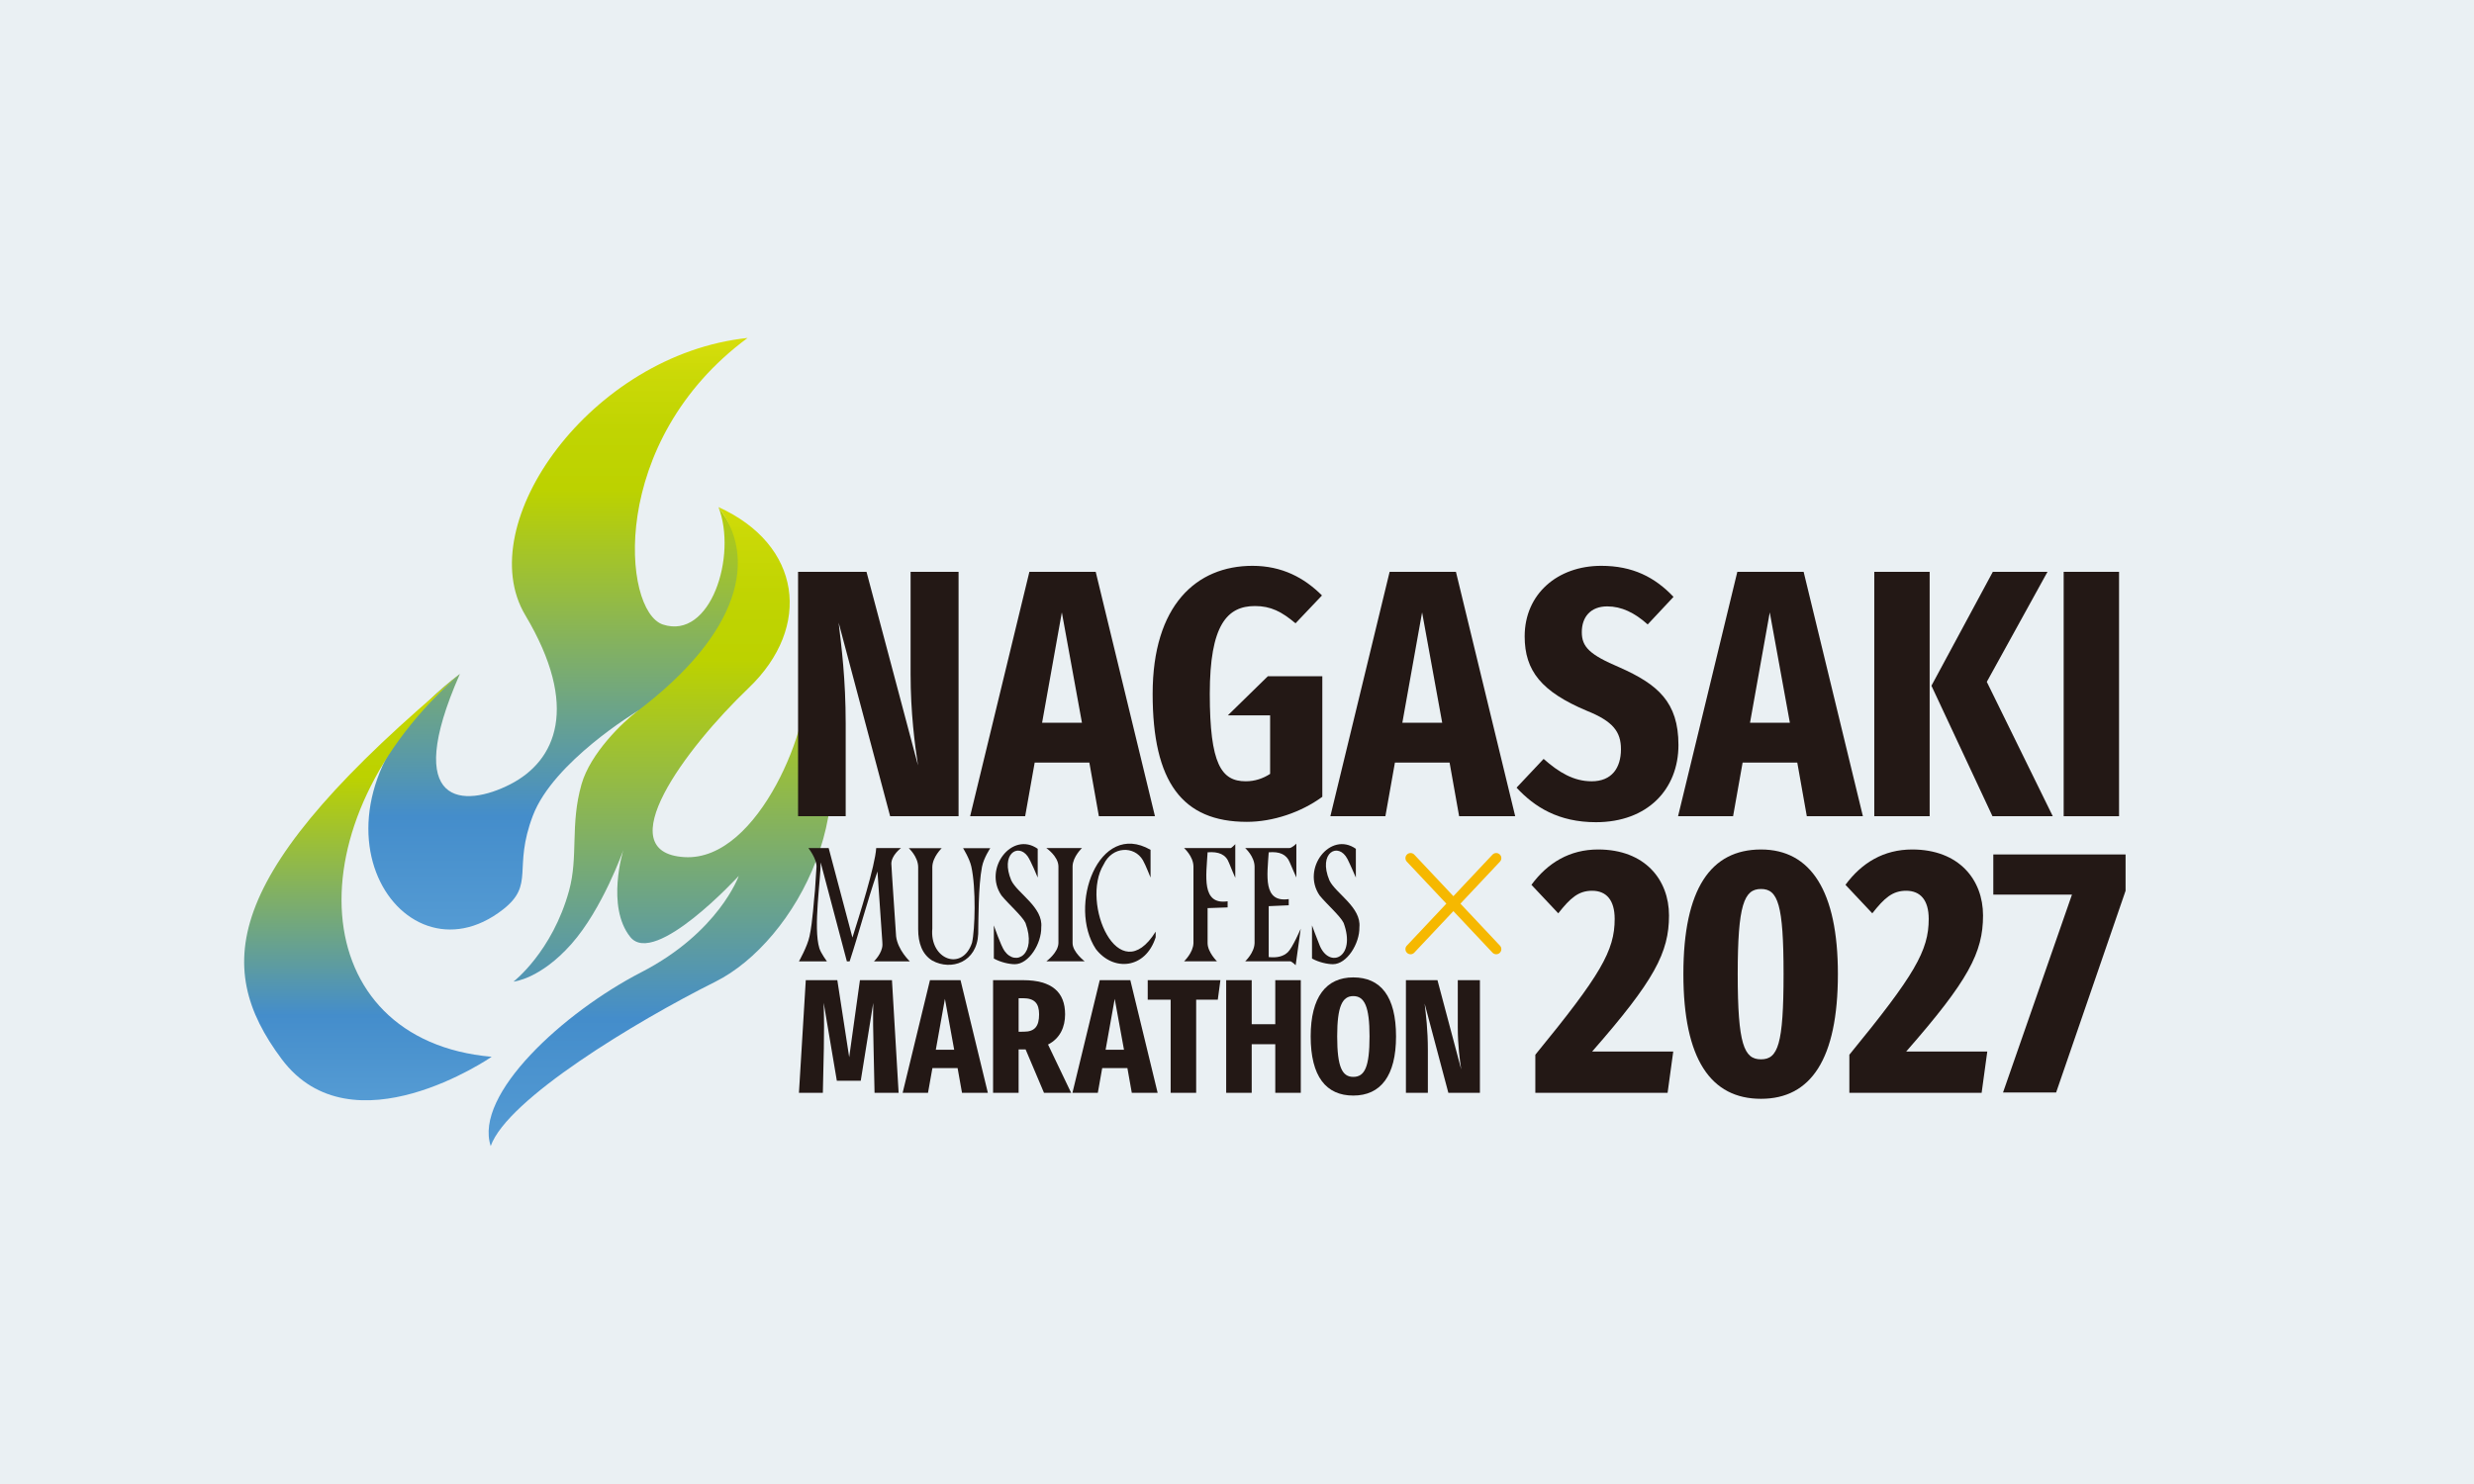 <?xml version="1.0" encoding="utf-8"?>
<!-- Generator: Adobe Illustrator 16.0.0, SVG Export Plug-In . SVG Version: 6.00 Build 0)  -->
<!DOCTYPE svg PUBLIC "-//W3C//DTD SVG 1.1//EN" "http://www.w3.org/Graphics/SVG/1.1/DTD/svg11.dtd">
<svg version="1.1" id="レイヤー_1" xmlns="http://www.w3.org/2000/svg" xmlns:xlink="http://www.w3.org/1999/xlink" x="0px"
	 y="0px" width="300px" height="180px" viewBox="0 0 300 180" enable-background="new 0 0 300 180" xml:space="preserve">
<rect x="-1.441" y="-0.9" fill="#EAF0F3" width="303" height="181.801"/>
<g>
	<g>
		<defs>
			<path id="SVGID_1_" d="M63.695,74.613c6.624,11.113,3.743,17.666-1.82,20.516c-5.564,2.85-13.258,2.85-6.105-13.391
				c-21.462,16.24-7.37,38.403,5.209,28.588c3.928-3.067,1.173-4.924,3.64-11.399c2.495-6.551,12.623-12.631,12.623-12.631
				c14.591-6.365,15.561-17.191,9.881-24.789c2.292,5.889-0.944,16.145-6.734,14.246c-4.93-1.619-6.693-22.225,10.265-34.762
				C71.714,42.986,57.071,63.502,63.695,74.613"/>
		</defs>
		<clipPath id="SVGID_2_">
			<use xlink:href="#SVGID_1_"  overflow="visible"/>
		</clipPath>
		
			<linearGradient id="SVGID_3_" gradientUnits="userSpaceOnUse" x1="-278.739" y1="403.67" x2="-278.31" y2="403.67" gradientTransform="matrix(84.968 -240.939 -240.939 0 120988.828 -67026.023)">
			<stop  offset="0" style="stop-color:#5FA4D9"/>
			<stop  offset="0.112" style="stop-color:#5FA4D9"/>
			<stop  offset="0.332" style="stop-color:#448DCB"/>
			<stop  offset="0.719" style="stop-color:#BCD200"/>
			<stop  offset="0.79" style="stop-color:#C0D402"/>
			<stop  offset="0.858" style="stop-color:#CBD907"/>
			<stop  offset="0.923" style="stop-color:#DEE10F"/>
			<stop  offset="0.987" style="stop-color:#F9EC1A"/>
			<stop  offset="1" style="stop-color:#FFEF1D"/>
		</linearGradient>
		<polygon clip-path="url(#SVGID_2_)" fill="url(#SVGID_3_)" points="6.395,120.141 34.308,40.992 120.713,40.992 92.802,120.141 		
			"/>
	</g>
	<g>
		<defs>
			<path id="SVGID_4_" d="M34.162,128.467c8.518,11.396,25.459-0.285,25.459-0.285c-22.661-1.994-24.428-28.495-3.851-46.444
				C27.099,105.672,25.644,117.069,34.162,128.467"/>
		</defs>
		<clipPath id="SVGID_5_">
			<use xlink:href="#SVGID_4_"  overflow="visible"/>
		</clipPath>
		
			<linearGradient id="SVGID_6_" gradientUnits="userSpaceOnUse" x1="-278.522" y1="403.454" x2="-278.093" y2="403.454" gradientTransform="matrix(61.248 -173.676 -173.676 0 87158.625 -48224.484)">
			<stop  offset="0" style="stop-color:#5FA4D9"/>
			<stop  offset="0.112" style="stop-color:#5FA4D9"/>
			<stop  offset="0.332" style="stop-color:#448DCB"/>
			<stop  offset="0.719" style="stop-color:#BCD200"/>
			<stop  offset="0.79" style="stop-color:#C0D402"/>
			<stop  offset="0.858" style="stop-color:#CBD907"/>
			<stop  offset="0.923" style="stop-color:#DEE10F"/>
			<stop  offset="0.987" style="stop-color:#F9EC1A"/>
			<stop  offset="1" style="stop-color:#FFEF1D"/>
		</linearGradient>
		<polygon clip-path="url(#SVGID_5_)" fill="url(#SVGID_6_)" points="5.146,139.864 25.644,81.738 80.119,81.738 59.621,139.864 		
			"/>
	</g>
	<g>
		<defs>
			<path id="SVGID_7_" d="M77.241,86.297c-1.689,1.275-5.645,5.039-6.725,8.832c-1.403,4.939-0.36,8.727-1.515,12.918
				c-2.042,7.406-6.734,11.018-6.734,11.018s3.234-0.287,7.021-4.561c3.786-4.273,6.299-11.397,6.299-11.397
				s-2.127,6.838,0.841,10.542c2.968,3.705,13.155-7.407,13.155-7.407s-2.412,6.838-11.813,11.682
				c-9.401,4.844-20.327,14.816-18.265,21.086c2.01-5.699,17.579-15.102,27.265-19.945c9.687-4.846,19.235-22.225,10.867-36.473
				c0.957,4.559-5.457,21.939-14.659,21.371c-9.201-0.57,0.063-13.107,7.805-20.516c7.741-7.408,6.414-17.383-3.661-21.939
				C91.818,67.586,89.933,76.703,77.241,86.297"/>
		</defs>
		<clipPath id="SVGID_8_">
			<use xlink:href="#SVGID_7_"  overflow="visible"/>
		</clipPath>
		
			<linearGradient id="SVGID_9_" gradientUnits="userSpaceOnUse" x1="-278.615" y1="403.8" x2="-278.186" y2="403.8" gradientTransform="matrix(91.776 -260.244 -260.244 0 130716.906 -72347.039)">
			<stop  offset="0" style="stop-color:#5FA4D9"/>
			<stop  offset="0.112" style="stop-color:#5FA4D9"/>
			<stop  offset="0.332" style="stop-color:#448DCB"/>
			<stop  offset="0.719" style="stop-color:#BCD200"/>
			<stop  offset="0.79" style="stop-color:#C0D402"/>
			<stop  offset="0.858" style="stop-color:#CBD907"/>
			<stop  offset="0.923" style="stop-color:#DEE10F"/>
			<stop  offset="0.987" style="stop-color:#F9EC1A"/>
			<stop  offset="1" style="stop-color:#FFEF1D"/>
		</linearGradient>
		<polygon clip-path="url(#SVGID_8_)" fill="url(#SVGID_9_)" points="30.112,139.01 57.443,61.508 133.337,61.508 106.006,139.01 		
			"/>
	</g>
	<path fill="#231815" d="M108.967,132.551h-2.918l-0.118-5.422c-0.058-1.932-0.078-3.824-0.039-5.48l-1.518,9.443h-2.898
		l-1.598-9.463c0.059,1.99,0.059,3.627,0.021,5.539l-0.119,5.383h-2.899l0.829-13.662h3.825l1.439,9.344l1.302-9.344h3.884
		L108.967,132.551z"/>
	<path fill="#231815" d="M116.12,129.555h-3.056l-0.533,2.996h-3.075l3.312-13.662h3.707l3.312,13.662h-3.134L116.12,129.555z
		 M115.706,127.327l-1.123-6.17l-1.104,6.17H115.706z"/>
	<path fill="#231815" d="M126.595,132.551l-2.229-5.264h-0.098h-0.75v5.264h-3.096v-13.662h3.648c3.51,0,5.085,1.479,5.085,4.141
		c0,1.518-0.591,2.916-2.069,3.666l2.8,5.855H126.595z M124.15,125.139c1.34,0,1.853-0.672,1.853-2.109
		c0-1.342-0.571-1.953-1.952-1.953h-0.532v4.063H124.15z"/>
	<path fill="#231815" d="M136.71,129.555h-3.056l-0.532,2.996h-3.076l3.311-13.662h3.707l3.313,13.662h-3.135L136.71,129.555z
		 M136.296,127.327l-1.125-6.17l-1.104,6.17H136.296z"/>
	<polygon fill="#231815" points="147.672,121.254 145.049,121.254 145.049,132.551 141.954,132.551 141.954,121.254 
		139.174,121.254 139.174,118.889 147.988,118.889 	"/>
	<polygon fill="#231815" points="154.641,126.657 151.783,126.657 151.783,132.551 148.688,132.551 148.688,118.889 
		151.783,118.889 151.783,124.231 154.641,124.231 154.641,118.889 157.736,118.889 157.736,132.551 154.641,132.551 	"/>
	<path fill="#231815" d="M179.455,132.551h-3.826l-2.877-10.822c0.156,1.359,0.393,3.133,0.393,5.656v5.166h-2.661v-13.662h3.825
		l2.879,10.824c-0.178-1.164-0.415-2.959-0.415-5.107v-5.717h2.683V132.551z"/>
	<path fill="#231815" d="M169.285,125.709c0,4.791-1.872,7.176-5.186,7.176c-3.293,0-5.164-2.305-5.164-7.176
		c0-4.771,1.871-7.156,5.164-7.156C167.413,118.553,169.285,120.84,169.285,125.709 M162.148,125.709c0,3.727,0.61,4.91,1.951,4.91
		c1.381,0,1.972-1.184,1.972-4.91c0-3.627-0.612-4.889-1.972-4.889C162.759,120.821,162.148,122.083,162.148,125.709"/>
	<path fill="#231815" d="M202.385,111.038c0,4.49-1.754,7.869-9.324,16.51h9.838l-0.686,5.004h-16.038v-4.619
		c7.913-9.668,9.622-12.617,9.622-16.467c0-2.311-1.025-3.422-2.736-3.422c-1.668,0-2.652,0.896-4.105,2.736l-3.253-3.456
		c1.973-2.678,4.645-4.287,8.085-4.287C199.477,103.037,202.385,106.717,202.385,111.038"/>
	<path fill="#231815" d="M222.865,118.137c0,10.352-3.293,15.141-9.325,15.141c-6.073,0-9.411-4.789-9.411-15.141
		c0-10.352,3.338-15.1,9.411-15.1C219.572,103.037,222.865,108.084,222.865,118.137 M210.717,118.137
		c0,8.555,0.77,10.352,2.823,10.352s2.737-1.797,2.737-10.352c0-8.428-0.684-10.309-2.737-10.309S210.717,109.752,210.717,118.137"
		/>
	<path fill="#231815" d="M240.465,111.038c0,4.49-1.753,7.869-9.323,16.51h9.837l-0.684,5.004h-16.04v-4.619
		c7.913-9.668,9.623-12.617,9.623-16.467c0-2.311-1.026-3.422-2.736-3.422c-1.669,0-2.653,0.896-4.106,2.736l-3.252-3.456
		c1.972-2.678,4.645-4.287,8.086-4.287C237.559,103.037,240.465,106.717,240.465,111.038"/>
	<polygon fill="#231815" points="257.75,108.043 249.329,132.51 242.89,132.51 251.249,108.512 241.71,108.512 241.71,103.637 
		257.75,103.637 	"/>
	<path fill="#F6B800" d="M180.98,103.662L170.594,114.7c-0.234,0.248-0.223,0.643,0.027,0.877c0.249,0.236,0.643,0.223,0.877-0.027
		l10.387-11.036c0.236-0.25,0.223-0.643-0.027-0.877C181.609,103.402,181.215,103.414,180.98,103.662"/>
	<path fill="#F6B800" d="M170.594,104.514l10.387,11.036c0.234,0.25,0.629,0.262,0.877,0.027c0.25-0.236,0.262-0.629,0.027-0.877
		l-10.387-11.038c-0.234-0.248-0.629-0.262-0.877-0.025C170.371,103.871,170.359,104.264,170.594,104.514"/>
	<path fill="#231815" d="M98.029,102.867h2.457l2.88,10.852c0.817-2.586,2.757-8.715,2.883-10.852h3.005
		c0,0-1.158,0.852-1.169,1.889c-0.009,0.246,0.569,8.561,0.577,8.821c0.208,1.664,1.663,3.027,1.663,3.027h-4.346
		c0,0,1.008-0.965,1.027-2.008c0-0.115-0.004-0.236-0.015-0.365l-0.588-8.53c-1.338,3.918-2.203,7.325-3.375,10.903h-0.338
		l-3.178-11.999c0.031,1.955-0.921,7.936-0.156,10.409c0.188,0.605,0.914,1.59,0.914,1.59h-3.388c0,0,1.013-1.781,1.28-3.035
		c0.403-1.895,0.515-4.344,0.662-5.581l0.187-2.855C99.049,104.168,98.029,102.867,98.029,102.867"/>
	<path fill="#231815" d="M116.785,102.881h3.297c0,0-0.795,1.168-1.007,2.271c-0.448,2.33-0.425,6.368-0.458,8.125
		c-0.146,3.42-3.243,4.51-5.575,3.234c-1.22-0.762-1.704-2.123-1.704-3.805v-7.559c-0.025-1.264-1.139-2.268-1.139-2.268h3.994
		c0,0-1.109,1.053-1.139,2.268v7.471c-0.356,3.773,3.645,5.266,4.814,1.727c0.365-1.592,0.505-6.608-0.09-9.258
		C117.556,104.105,116.785,102.881,116.785,102.881"/>
	<path fill="#231815" d="M121.438,108.612c-2.249-3.276,1.306-7.84,4.396-5.657v3.486c0,0-0.847-2.078-1.239-2.605
		c-1.175-1.584-3.305-0.229-1.962,2.961c0.758,1.567,3.88,3.252,3.63,5.674c0.04,1.965-1.503,4.48-3.212,4.48
		c-0.656,0-1.72-0.23-2.536-0.689v-4.02c0,0,0.84,2.461,1.293,3.1c1.363,1.924,3.951,0.432,2.543-3.4
		C123.934,111.088,122.268,109.643,121.438,108.612"/>
	<path fill="#231815" d="M160.017,108.612c-2.249-3.276,1.307-7.84,4.396-5.657v3.486c0,0-0.742-1.717-1.016-2.244
		c-1.094-2.121-3.619-0.805-2.186,2.6c0.758,1.567,3.88,3.252,3.63,5.674c0.04,1.965-1.503,4.48-3.212,4.48
		c-0.656,0-1.721-0.23-2.535-0.689v-4.02c0,0,0.688,1.859,0.949,2.479c1.193,2.803,4.423,1.408,2.885-2.779
		C162.513,111.088,160.848,109.643,160.017,108.612"/>
	<path fill="#231815" d="M130.062,105.078v9.313c0,1.098,1.47,2.213,1.47,2.213h-4.654c0,0,1.438-1.041,1.469-2.213v-9.313
		c-0.026-1.23-1.469-2.211-1.469-2.211h4.323C131.201,102.867,130.094,103.895,130.062,105.078"/>
	<path fill="#231815" d="M140.138,113.684c-1.231,3.871-5.148,4.18-7.257,1.424c-3.432-5.195,0.319-15.661,6.636-12.03v3.363
		c0,0-0.615-1.564-0.928-2.102c-1.032-1.771-3.707-1.723-4.76,0.52c-2.846,4.645,1.812,15.372,6.309,8.143V113.684z"/>
	<path fill="#231815" d="M149.793,102.393v4.082c0,0-0.587-1.338-0.754-1.797c-0.384-1.055-1.27-1.404-2.605-1.297
		c-0.161,2.838-0.781,6.413,2.429,5.942v0.74l-2.429,0.086v4.242c0,1.098,1.141,2.213,1.141,2.213h-3.994
		c0,0,1.107-1.045,1.139-2.213v-9.311c-0.026-1.232-1.139-2.215-1.139-2.215h5.672C149.371,102.83,149.793,102.393,149.793,102.393"
		/>
	<path fill="#231815" d="M157.197,102.328v4.104c0,0-0.615-1.373-0.802-1.836c-0.398-0.984-1.255-1.326-2.55-1.215
		c-0.18,2.793-0.717,6.141,2.428,5.672v0.752l-2.428,0.107v6.176c0.992,0.105,1.77-0.063,2.33-0.602
		c0.56-0.541,1.553-2.836,1.553-2.836l-0.614,4.426c0,0-0.476-0.473-0.659-0.473h-5.463c0,0,1.106-1.029,1.139-2.213v-9.299
		c-0.025-1.238-1.139-2.225-1.139-2.225h5.348C156.666,102.867,157.197,102.328,157.197,102.328"/>
	<path fill="#231815" d="M116.237,99.002h-8.297l-6.246-23.482c0.342,2.951,0.856,6.801,0.856,12.275v11.207h-5.775V69.359h8.298
		l6.246,23.482c-0.386-2.523-0.899-6.416-0.899-11.078V69.359h5.817V99.002z"/>
	<path fill="#231815" d="M132.097,92.5h-6.63l-1.155,6.502h-6.672l7.185-29.643h8.042l7.185,29.643h-6.801L132.097,92.5z
		 M131.199,87.666l-2.438-13.389l-2.396,13.389H131.199z"/>
	<path fill="#231815" d="M160.305,72.225l-3.209,3.379c-1.669-1.41-2.994-2.096-4.918-2.096c-3.38,0-5.478,2.311-5.478,10.65
		c0,8.555,1.413,10.607,4.364,10.607c1.113,0,2.098-0.342,2.952-0.898v-7.1h-5.127l4.856-4.746h6.601v14.627
		c-2.567,1.881-5.988,3.037-9.153,3.037c-7.828,0-11.422-4.834-11.422-15.527c0-10.736,5.303-15.527,12.106-15.527
		C155.471,68.631,158.164,70.086,160.305,72.225"/>
	<path fill="#231815" d="M175.779,92.5h-6.629l-1.156,6.502h-6.672l7.186-29.643h8.041l7.187,29.643h-6.8L175.779,92.5z
		 M174.883,87.666l-2.439-13.389l-2.395,13.389H174.883z"/>
	<path fill="#231815" d="M202.932,72.396l-3.131,3.344c-1.604-1.434-3.18-2.189-4.908-2.189c-2.012,0-3.082,1.283-3.082,3.123
		c0,1.797,0.942,2.736,4.578,4.277c4.619,2.053,7.141,4.191,7.141,9.41c0,5.389-3.764,9.367-10.008,9.367
		c-4.535,0-7.443-1.84-9.623-4.191l3.281-3.486c1.854,1.631,3.634,2.715,5.828,2.715c2.439,0,3.551-1.625,3.551-3.891
		c0-2.098-0.94-3.381-4.149-4.664c-5.476-2.309-7.527-4.832-7.527-9.023c0-5.135,3.978-8.557,9.282-8.557
		C197.971,68.631,200.664,70,202.932,72.396"/>
	<path fill="#231815" d="M217.94,92.5h-6.629l-1.155,6.502h-6.672l7.186-29.643h8.041l7.186,29.643h-6.801L217.94,92.5z
		 M217.043,87.666l-2.439-13.389l-2.395,13.389H217.043z"/>
	<path fill="#231815" d="M233.992,99.002h-6.715V69.359h6.715V99.002z M240.922,82.705l8,16.297h-7.314l-7.399-15.828l7.442-13.814
		h6.63L240.922,82.705z"/>
	<rect x="250.243" y="69.359" fill="#231815" width="6.716" height="29.643"/>
</g>
<g>
</g>
<g>
</g>
<g>
</g>
<g>
</g>
<g>
</g>
<g>
</g>
</svg>
